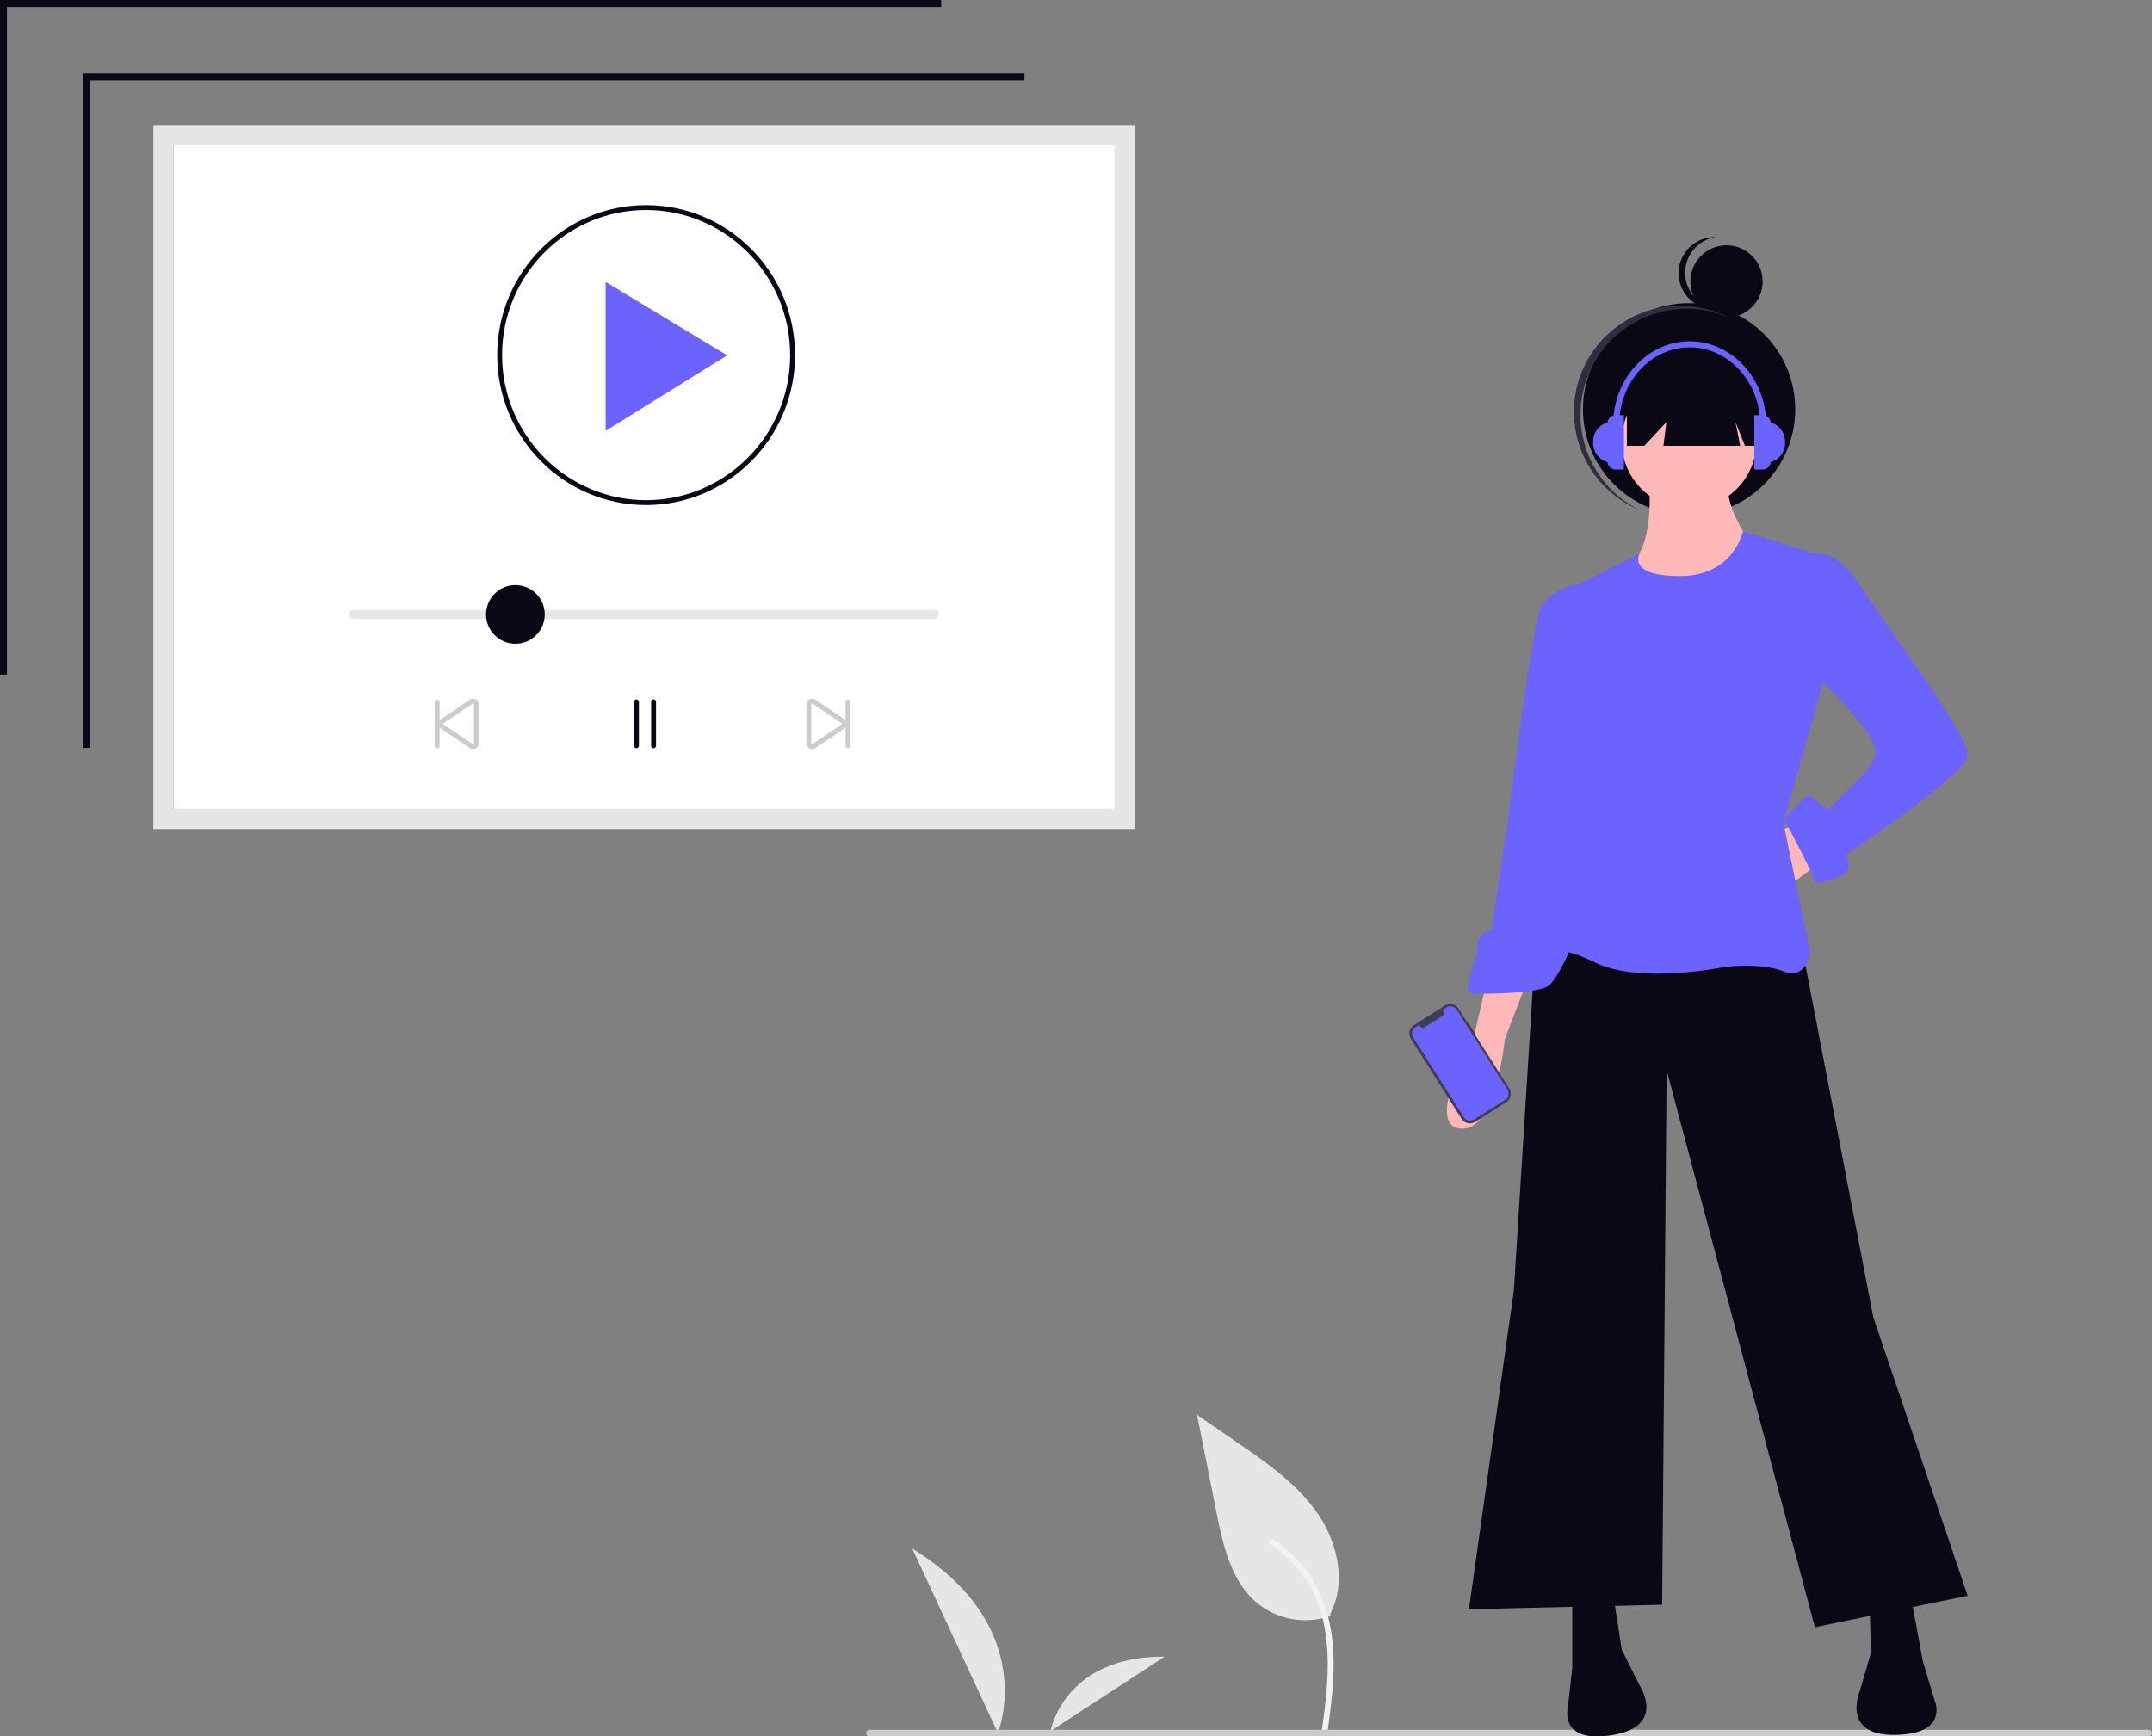 <svg xmlns="http://www.w3.org/2000/svg" width="880" height="710.16" viewBox="0 0 880 710.16" xmlns:xlink="http://www.w3.org/1999/xlink" role="img" artist="Katerina Limpitsouni" source="https://undraw.co/">
  <rect x="0" y="0" width="880" height="710.16" fill="#808080" stroke="none"/>
  <g id="Group_91" data-name="Group 91" transform="translate(-520 -184.92)">
    <path id="Path_461-336" data-name="Path 461" d="M926.4,695.082a31.2,31.2,0,0,1-30.127-5.307c-10.552-8.857-13.864-23.447-16.552-36.959l-7.962-39.963,16.669,11.479c11.988,8.254,24.245,16.773,32.546,28.73s11.923,28.278,5.255,41.215" transform="translate(137.738 150.699)" fill="#e6e6e6"/>
    <path id="Path_462-337" data-name="Path 462" d="M897.159,729.68c1.687-12.29,3.422-24.737,2.239-37.158-1.052-11.031-4.416-21.806-11.269-30.64a50.967,50.967,0,0,0-13.078-11.851c-1.308-.824-2.511,1.248-1.209,2.069a48.458,48.458,0,0,1,19.167,23.126c4.173,10.614,4.843,22.184,4.118,33.459-.435,6.818-1.356,13.59-2.286,20.358a1.235,1.235,0,0,0,.837,1.474,1.205,1.205,0,0,0,1.474-.837Z" transform="translate(165.557 164.484)" fill="#f2f2f2"/>
    <path id="Path_482-338" data-name="Path 482" d="M1006.26,728.119s17.506-43.091-35.011-75.409Z" transform="translate(-78.197 165.554)" fill="#e6e6e6"/>
    <path id="Path_483-339" data-name="Path 483" d="M923.6,715.341s5.34-30.713,46.673-30.45Z" transform="translate(25.987 177.548)" fill="#e6e6e6"/>
    <path id="Path_1413-340" data-name="Path 1413" d="M252.9,506.071H637.753V234.6H252.9Z" transform="translate(338.061 9.715)" fill="#fff"/>
    <path id="Path_1414-341" data-name="Path 1414" d="M648.225,516.543H246.9V228.6H648.225Zm-393.09-8.236H639.989V236.835H255.136Z" transform="translate(335.824 7.479)" fill="#e6e6e6"/>
    <path id="Path_1415-342" data-name="Path 1415" d="M27.648,297.767H24.811V21.869H409.675v2.859H27.648Z" transform="translate(529.247 193.071)" fill="#090814"/>
    <path id="Path_1416-343" data-name="Path 1416" d="M2.839,275.9H0V0H384.864V2.859H2.839Z" transform="translate(520 184.92)" fill="#090814"/>
    <path id="Path_1438-344" data-name="Path 1438" d="M1132.863,709.414H609.856a1.373,1.373,0,1,1,0-2.745h523.007a1.373,1.373,0,0,1,0,2.745Z" transform="translate(265.765 185.666)" fill="#cbcbcb"/>
    <g id="Group_87" data-name="Group 87" transform="translate(1096.31 281.882)">
      <circle id="Ellipse_276" data-name="Ellipse 276" cx="14.775" cy="14.775" r="14.775" transform="translate(114.921 3.365)" fill="#090814"/>
      <path id="Path_1439-345" data-name="Path 1439" d="M767.961,236.036a14.777,14.777,0,0,1,9.549-23.509,14.772,14.772,0,1,0,1.837,29.366,14.738,14.738,0,0,1-11.385-5.857Z" transform="translate(-652.212 -212.521)" fill="#090814"/>
      <circle id="Ellipse_277" data-name="Ellipse 277" cx="43.402" cy="43.402" r="43.402" transform="translate(70.988 27.02)" fill="#090814"/>
      <path id="Path_1440-346" data-name="Path 1440" d="M734.336,261.77a43.394,43.394,0,0,1,56.2-21.914c-.438-.219-.873-.442-1.322-.648A43.4,43.4,0,0,0,753,318.1c.448.206.9.391,1.353.58a43.394,43.394,0,0,1-20.012-56.905Z" transform="translate(-660.388 -207.158)" fill="#2f2e41"/>
      <path id="Path_1441-347" data-name="Path 1441" d="M656.9,231.561l-14.7,11.023-7.348-22.046,16.535-5.512Z" transform="translate(-488.306 23.723)" fill="#ffb8b8"/>
      <path id="Path_1442-348" data-name="Path 1442" d="M671.965,256.953l29.394,152.483,38.581,113.9L677.477,536.2,616.851,308.392l-1.838,218.621-79,1.837,18.371-130.437,9.186-146.971Z" transform="translate(-511.636 32.318)" fill="#090814"/>
      <path id="Path_1443-349" data-name="Path 1443" d="M727.546,662.419v29.394l-1.837,16.534s-3.674,14.7,18.371,11.023S755.1,699.161,755.1,699.161l-7.349-14.7-3.674-23.883Z" transform="translate(-660.911 -106.762)" fill="#090814"/>
      <path id="Path_1444-350" data-name="Path 1444" d="M843,660.377l5.3,28.913,4.788,15.932s6.264,13.794-16.083,14.154-14.486-17.89-14.486-17.89L827.1,685.7l-.692-24.154Z" transform="translate(-638.322 -106.81)" fill="#090814"/>
      <circle id="Ellipse_278" data-name="Ellipse 278" cx="27.557" cy="27.557" r="27.557" transform="translate(86.843 55.954)" fill="#ffb8b8"/>
      <path id="Path_1445-351" data-name="Path 1445" d="M755.116,293.813s3.674,29.394-11.023,36.743,27.557,18.371,27.557,18.371l25.72-29.394s-12.86-16.534-9.186-27.557Z" transform="translate(-657.25 -193.767)" fill="#ffb8b8"/>
      <path id="Path_1446-352" data-name="Path 1446" d="M801.523,309.811s-3.674,18.371-25.72,18.371S759.269,319,759.269,319l-29.394,14.7,3.674,84.508-25.72,62.463s14.7-3.674,33.069,5.511,53.277,1.837,53.277,1.837,14.7-1.837,23.883,1.837S829.08,482.5,829.08,482.5l-11.023-53.277,16.534-58.789L830.917,319Z" transform="translate(-665.077 -189.557)" fill="#6c63ff"/>
      <path id="Path_1447-353" data-name="Path 1447" d="M702.039,458.443l-5.511,23.883s-20.209,34.906-5.511,36.743,18.371-36.743,18.371-36.743l9.186-23.883Z" transform="translate(-670.311 -154.474)" fill="#ffb8b8"/>
      <path id="Path_1448-354" data-name="Path 1448" d="M795.522,323.114l9.038-7.4,5.659,1.886s9.186-1.837,18.371,12.86,45.107,61.873,44.091,69.811-49.6,40.417-49.6,40.417,1.837,5.512,0,7.349-12.86,5.511-12.86,3.674-12.476-25.247-12.476-25.247,8.8-11.5,10.639-9.658a73.238,73.238,0,0,0,7.349,5.512l14.7-14.7a26.867,26.867,0,0,0,3.674-5.512c2.4-4.289,1.837-11.023-31.231-42.254Z" transform="translate(-644.378 -188.163)" fill="#6c63ff"/>
      <path id="Path_1449-355" data-name="Path 1449" d="M742.609,329.6l-4.945-2.423s-11.589,2.423-15.263,9.772-12.86,82.671-12.86,82.671l-7.349,49.6s-5.511,0-5.511,5.511-7.349,20.209-1.837,20.209,27.557,0,31.231-3.674,11.023-18.371,9.186-20.209-5.511-1.837-5.511-1.837l11.023-51.44Z" transform="translate(-668.626 -185.459)" fill="#6c63ff"/>
      <path id="Path_1450-356" data-name="Path 1450" d="M588.266,66.122V96.8h7.106l9.043-9.689L603.2,96.8h31.409l-1.937-9.689,3.875,9.689h5.006V66.122Z" transform="translate(-499.303 -11.424)" fill="#090814"/>
      <path id="Path_1451-357" data-name="Path 1451" d="M631.157,83.024h3.729a7.922,7.922,0,0,1,7.922,7.922v.866a7.922,7.922,0,0,1-7.922,7.922h-3.729Z" transform="translate(-489.18 -7.435)" fill="#6c63ff"/>
      <path id="Path_1452-358" data-name="Path 1452" d="M630.413,80.791h3.373a3.373,3.373,0,0,1,3.372,3.373V99.647a3.373,3.373,0,0,1-3.372,3.373h-3.373Z" transform="translate(-489.355 -7.962)" fill="#6c63ff"/>
      <path id="Path_1453-359" data-name="Path 1453" d="M0,0H3.729a7.922,7.922,0,0,1,7.922,7.922v.866a7.922,7.922,0,0,1-7.922,7.922H0Z" transform="translate(86.824 92.298) rotate(180)" fill="#6c63ff"/>
      <path id="Path_1454-360" data-name="Path 1454" d="M0,0H3.373A3.373,3.373,0,0,1,6.745,3.373V18.856a3.373,3.373,0,0,1-3.373,3.373H0Z" transform="translate(87.743 95.057) rotate(180)" fill="#6c63ff"/>
      <path id="Path_1455-361" data-name="Path 1455" d="M803.289,281.135h-2.472c0-17.459-12.936-31.663-28.837-31.663s-28.838,14.2-28.838,31.663H740.67c0-18.822,14.045-34.135,31.31-34.135S803.289,262.313,803.289,281.135Z" transform="translate(-657.326 -204.383)" fill="#6c63ff"/>
      <path id="Path_1456-362" data-name="Path 1456" d="M697.363,473.991l-.217.138-3.775-5.95a4.078,4.078,0,0,0-5.629-1.259l-12.607,8a4.079,4.079,0,0,0-1.259,5.629l20.711,32.645a4.079,4.079,0,0,0,5.629,1.259l12.607-8a4.079,4.079,0,0,0,1.259-5.629l-14.249-22.459.217-.138Z" transform="translate(-673.241 -152.623)" fill="#3f3d56"/>
      <path id="Path_1457-363" data-name="Path 1457" d="M692.438,468.482l20.681,32.6a3.046,3.046,0,0,1-.94,4.2l-12.667,8.037a3.046,3.046,0,0,1-4.2-.94l-20.681-32.6a3.046,3.046,0,0,1,.94-4.2l1.537-.975a1.448,1.448,0,0,0,2.2.966l7.222-4.582a1.448,1.448,0,0,0,.063-2.4l1.645-1.044A3.046,3.046,0,0,1,692.438,468.482Z" transform="translate(-673.026 -152.438)" fill="#6c63ff"/>
    </g>
    <g id="Group_90" data-name="Group 90" transform="translate(0 6.447)">
      <g id="Group_89" data-name="Group 89">
        <path id="Path_1417-364" data-name="Path 1417" d="M393.013,394.748c-33.577,0-60.894-27.514-60.894-61.334s27.317-61.334,60.894-61.334,60.894,27.514,60.894,61.334S426.59,394.748,393.013,394.748Zm0-120.671c-32.476,0-58.9,26.618-58.9,59.336s26.421,59.336,58.9,59.336,58.9-26.618,58.9-59.336S425.489,274.078,393.013,274.078Z" transform="translate(391.2 -9.712)" fill="#090814"/>
        <path id="Path_1418-365" data-name="Path 1418" d="M175.3,112.182v60.909L225,142.22Z" transform="translate(592.358 181.586)" fill="#6c63ff"/>
      </g>
      <g id="Group_88" data-name="Group 88" transform="translate(0.001 -155.092)">
        <path id="Path_1476-366" data-name="Path 1476" d="M951.757,412.759H714.427a1.835,1.835,0,1,1,0-3.67h237.33a1.835,1.835,0,1,1,0,3.67Z" transform="translate(-49.707 173.94)" fill="#e6e6e6"/>
        <path id="Path_1479-367" data-name="Path 1479" d="M748.468,465.664a1,1,0,0,1-1-1v-18a1,1,0,0,1,2,0v18a1,1,0,0,1-1,1Z" transform="translate(-49.707 173.94)" fill="#ccc"/>
        <path id="Path_1480-368" data-name="Path 1480" d="M829.968,465.664a1,1,0,0,1-1-1v-18a1,1,0,0,1,2,0v18a1,1,0,0,1-1,1Z" transform="translate(-49.707 173.94)" fill="#090814"/>
        <path id="Path_1481-369" data-name="Path 1481" d="M836.968,465.664a1,1,0,0,1-1-1v-18a1,1,0,0,1,2,0v18a1,1,0,0,1-1,1Z" transform="translate(-49.707 173.94)" fill="#090814"/>
        <path id="Path_1482-370" data-name="Path 1482" d="M763.148,465.989a2.313,2.313,0,0,1-1.16-.315l-11.894-8.022-.067-.042a2.267,2.267,0,0,1-1.059-1.948,2.3,2.3,0,0,1,1.16-2.009l11.8-7.965a2.319,2.319,0,0,1,3.539,1.972v16a2.329,2.329,0,0,1-2.32,2.324Zm-.1-2.01a.306.306,0,0,0,.26-.037.311.311,0,0,0,.16-.277v-16a.32.32,0,0,0-.48-.277l-11.8,7.965c-.2.117-.219.245-.219.314a.31.31,0,0,0,.16.277l.06.037Z" transform="translate(-49.707 173.94)" fill="#ccc"/>
        <path id="Path_1483-371" data-name="Path 1483" d="M916.468,465.664a1,1,0,0,1-1-1v-18a1,1,0,0,1,2,0v18a1,1,0,0,1-1,1Z" transform="translate(-49.707 173.94)" fill="#ccc"/>
        <path id="Path_1484-372" data-name="Path 1484" d="M901.77,465.985a2.272,2.272,0,0,1-1.141-.31,2.3,2.3,0,0,1-1.16-2.009v-16a2.32,2.32,0,0,1,3.48-2.009l11.919,8.039a2.262,2.262,0,0,1,1.1,1.972,2.3,2.3,0,0,1-1.126,1.989l-11.835,7.985a2.458,2.458,0,0,1-1.238.347Zm-.3-2.319a.32.32,0,0,0,.48.277l11.846-7.994a.337.337,0,0,0,.174-.284h0a.309.309,0,0,0-.16-.277l-11.92-8.039a.3.3,0,0,0-.261.037.31.31,0,0,0-.16.277Z" transform="translate(-49.707 173.94)" fill="#ccc"/>
        <circle id="Ellipse_281" data-name="Ellipse 281" cx="12" cy="12" r="12" transform="translate(718.761 572.864)" fill="#090814"/>
      </g>
    </g>
  </g>
</svg>